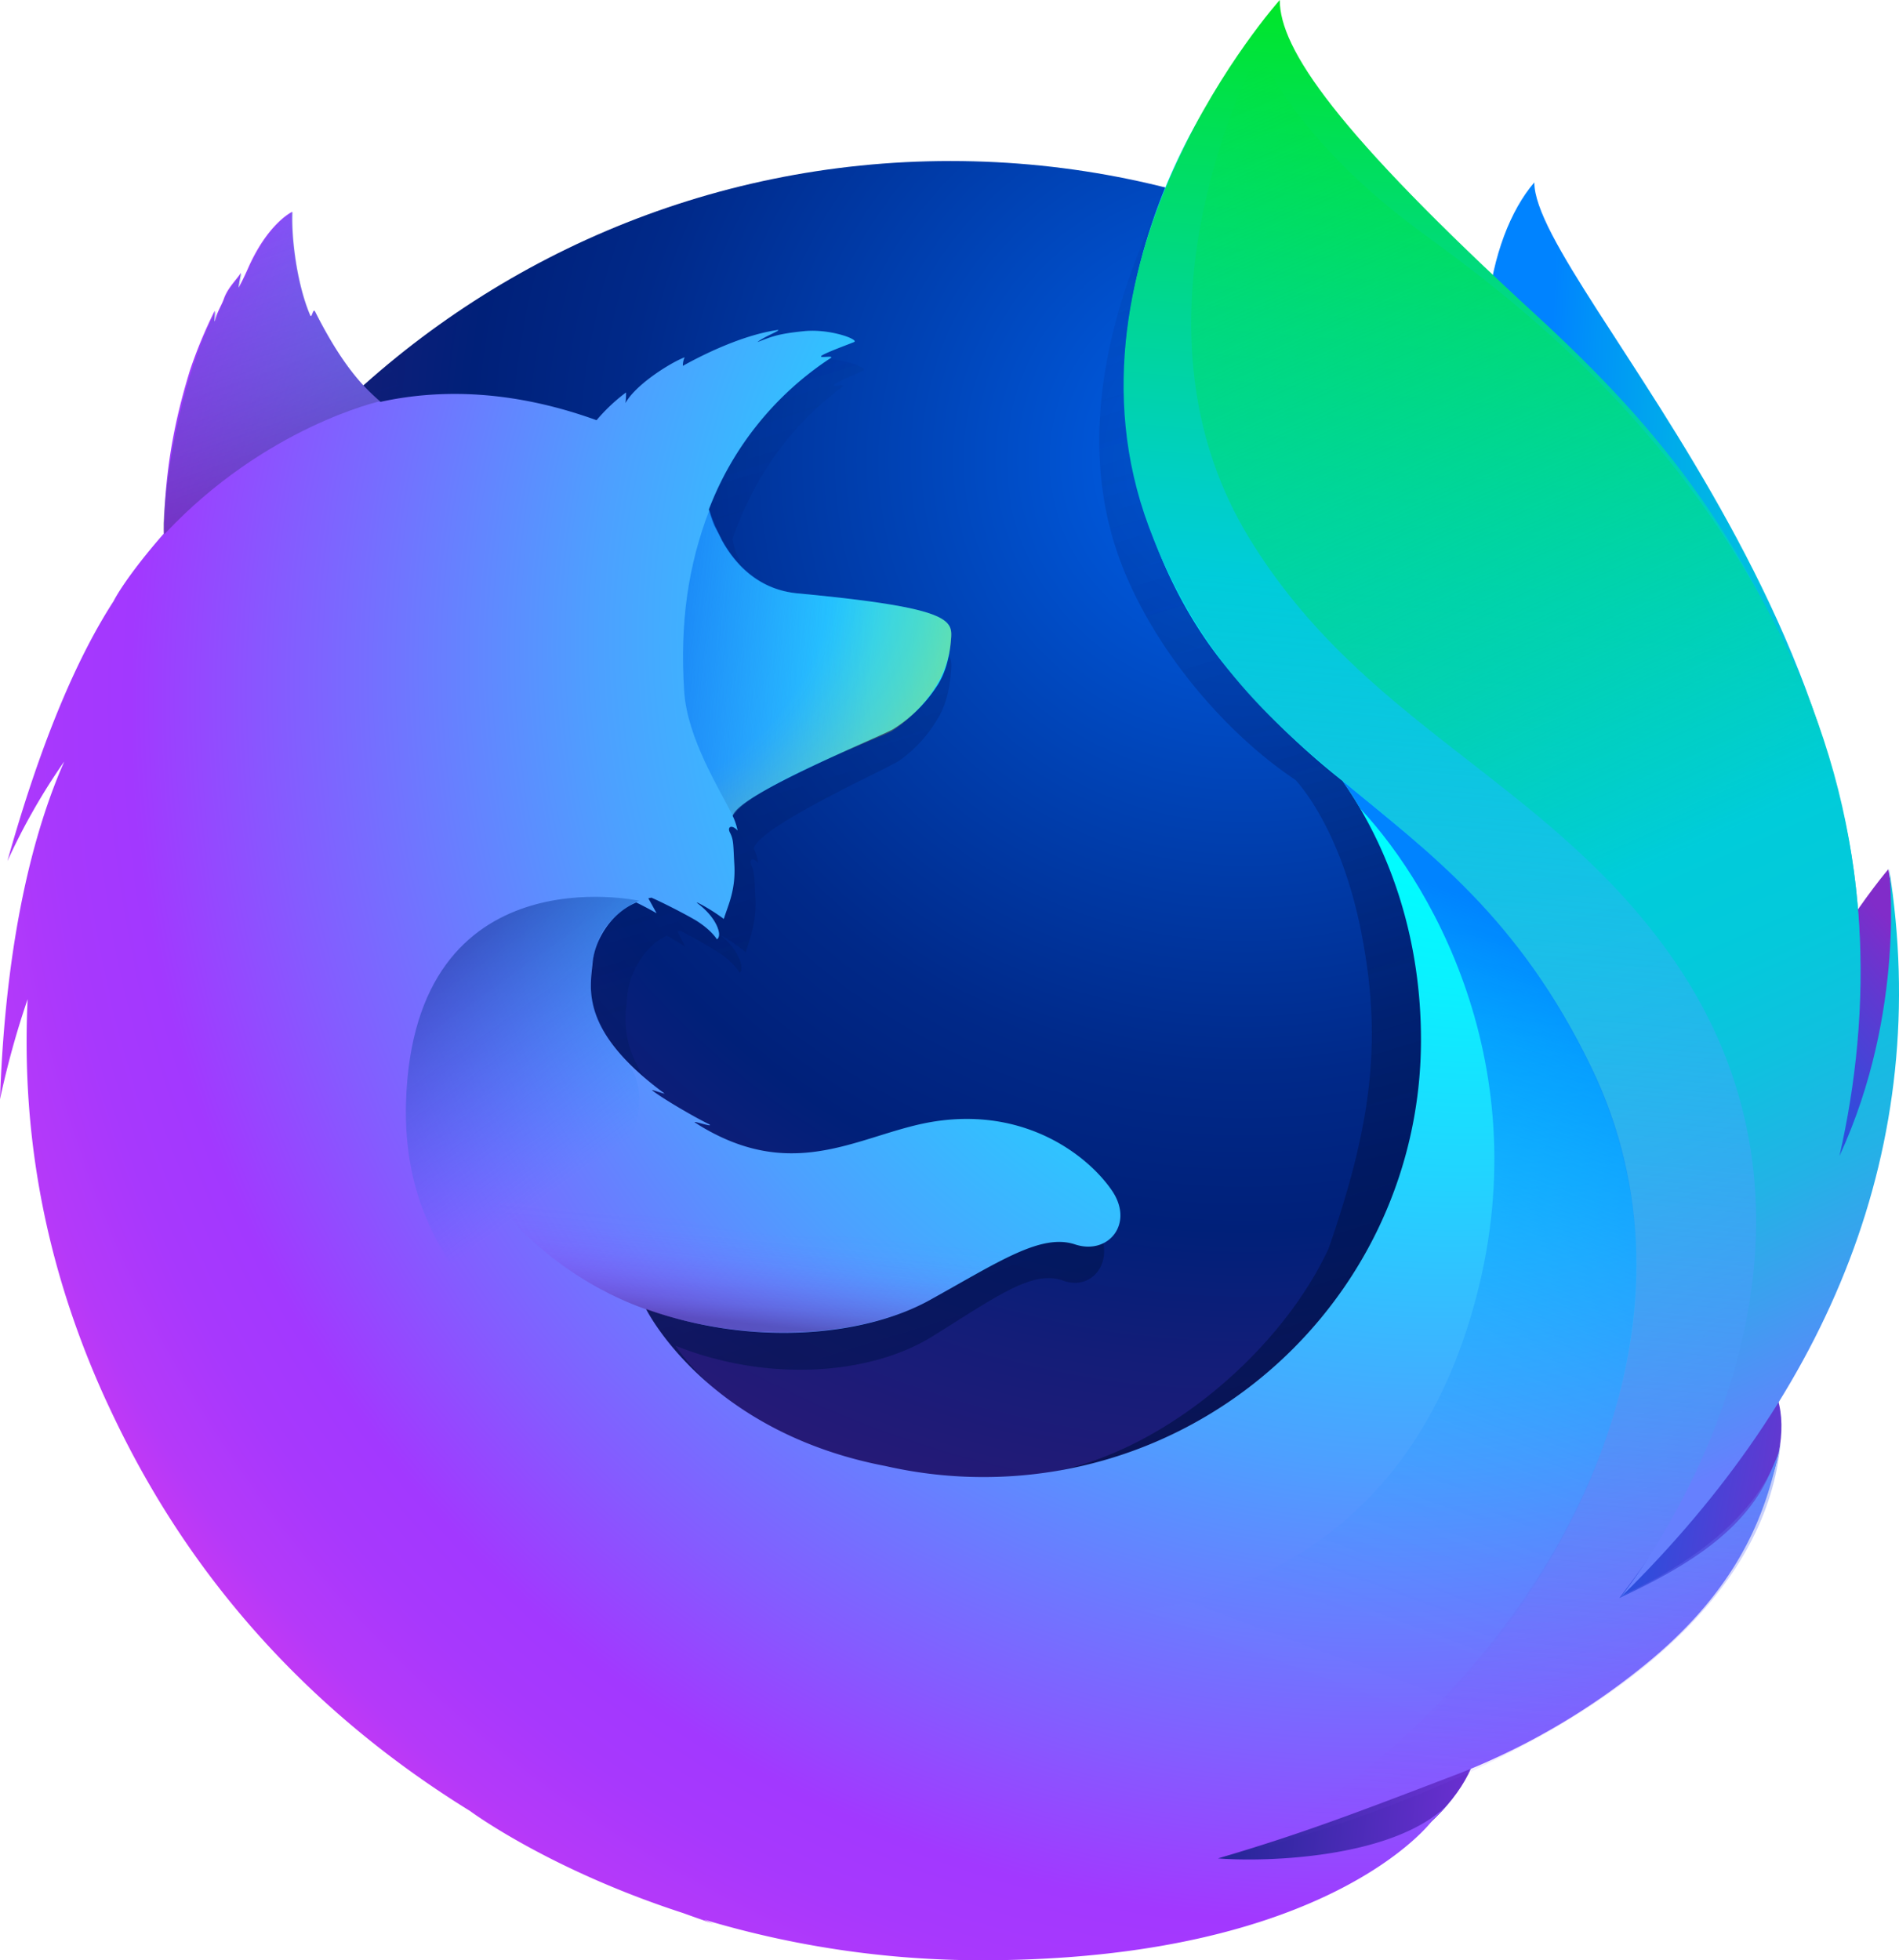 <svg xmlns="http://www.w3.org/2000/svg" xmlns:xlink="http://www.w3.org/1999/xlink" viewBox="0 0 953.36 984"><defs><style>.Tail-Behind{fill:url(#linear-gradient);}.Globe{fill:url(#radial-gradient);}.cls-1{fill:url(#linear-gradient-2);}.cls-2{fill:url(#linear-gradient-3);}.Tail-Flame-Behind---Middle{fill:url(#linear-gradient-4);}.Tail-Flame-Behind---Top{fill:url(#linear-gradient-5);}.Tail-Flame-Behind---Bottom{fill:url(#linear-gradient-6);}.Fox-Body{fill:url(#radial-gradient-2);}.Tail{fill:url(#linear-gradient-7);}.cls-3{fill:url(#linear-gradient-8);}.Arm-Shadow,.cls-4{opacity:0.5;}.cls-4{fill:url(#radial-gradient-3);}.Ear{fill:url(#linear-gradient-9);}.Head-Shadow{fill:url(#linear-gradient-10);}.Arm-Shadow{fill:url(#linear-gradient-11);}.Tail-Flame-Overlap{fill:url(#linear-gradient-12);}.Tail-Swoop-Inner{fill:url(#linear-gradient-13);}</style><linearGradient id="linear-gradient" x1="-14730.69" y1="-8235.56" x2="-14467.45" y2="-8235.56" gradientTransform="matrix(0.76, 0.03, -0.05, 1.12, 11552.15, 10070.58)" gradientUnits="userSpaceOnUse"><stop offset="0" stop-color="#0083ff"/><stop offset="0.1" stop-color="#0092f8"/><stop offset="0.31" stop-color="#00abeb"/><stop offset="0.52" stop-color="#00bee1"/><stop offset="0.75" stop-color="#00c8dc"/><stop offset="1" stop-color="#00ccda"/></linearGradient><radialGradient id="radial-gradient" cx="-7565.85" cy="-7925.09" r="791.23" gradientTransform="translate(9930.15 9899.55) scale(1.23 1.22)" gradientUnits="userSpaceOnUse"><stop offset="0.02" stop-color="#005fe7"/><stop offset="0.18" stop-color="#0042b4"/><stop offset="0.32" stop-color="#002989"/><stop offset="0.4" stop-color="#002079"/><stop offset="0.47" stop-color="#131d78"/><stop offset="0.66" stop-color="#3b1676"/><stop offset="0.75" stop-color="#4a1475"/></radialGradient><linearGradient id="linear-gradient-2" x1="539.67" y1="729.19" x2="348.23" y2="102.96" gradientTransform="translate(1)" gradientUnits="userSpaceOnUse"><stop offset="0" stop-color="#000f43" stop-opacity="0.4"/><stop offset="0.48" stop-color="#001962" stop-opacity="0.17"/><stop offset="1" stop-color="#002079" stop-opacity="0"/></linearGradient><linearGradient id="linear-gradient-3" x1="540.67" y1="729.19" x2="349.23" y2="102.96" gradientTransform="matrix(1, 0, 0, 1, 0, 0)" xlink:href="#linear-gradient-2"/><linearGradient id="linear-gradient-4" x1="-8326.38" y1="-6385.72" x2="-8441.62" y2="-6394.61" gradientTransform="matrix(1.22, 0.12, -0.12, 1.22, 10303.98, 9602.12)" gradientUnits="userSpaceOnUse"><stop offset="0" stop-color="#812cc9"/><stop offset="1" stop-color="#005fe7"/></linearGradient><linearGradient id="linear-gradient-5" x1="-8411.35" y1="-6550.78" x2="-8303.4" y2="-6662.9" gradientTransform="matrix(1.22, 0.12, -0.12, 1.22, 10303.98, 9602.12)" gradientUnits="userSpaceOnUse"><stop offset="0.05" stop-color="#005fe7"/><stop offset="0.18" stop-color="#065de6"/><stop offset="0.35" stop-color="#1856e1"/><stop offset="0.56" stop-color="#354adb"/><stop offset="0.78" stop-color="#5d3ad1"/><stop offset="0.95" stop-color="#812cc9"/></linearGradient><linearGradient id="linear-gradient-6" x1="-8611.64" y1="-6283.03" x2="-8380.75" y2="-6282.49" gradientTransform="matrix(1.22, 0.12, -0.12, 1.22, 10303.98, 9602.12)" gradientUnits="userSpaceOnUse"><stop offset="0" stop-color="#002079"/><stop offset="0.99" stop-color="#a238ff"/></linearGradient><radialGradient id="radial-gradient-2" cx="644.11" cy="384.17" fx="785.045" fy="255.029" r="793.95" gradientUnits="userSpaceOnUse"><stop offset="0.2" stop-color="#00fdff"/><stop offset="0.26" stop-color="#0af1ff"/><stop offset="0.37" stop-color="#23d2ff"/><stop offset="0.52" stop-color="#4da0ff"/><stop offset="0.69" stop-color="#855bff"/><stop offset="0.77" stop-color="#a238ff"/><stop offset="0.81" stop-color="#a738fd"/><stop offset="0.86" stop-color="#b539f9"/><stop offset="0.9" stop-color="#cd39f1"/><stop offset="0.96" stop-color="#ee3ae6"/><stop offset="0.98" stop-color="#ff3be0"/></radialGradient><linearGradient id="linear-gradient-7" x1="-7460.93" y1="-8153.93" x2="-7533.02" y2="-7343.6" gradientTransform="translate(9930.15 9899.55) scale(1.23 1.22)" gradientUnits="userSpaceOnUse"><stop offset="0" stop-color="#00ec00"/><stop offset="0.1" stop-color="#00e244"/><stop offset="0.22" stop-color="#00d694"/><stop offset="0.31" stop-color="#00cfc7"/><stop offset="0.35" stop-color="#00ccda"/><stop offset="0.42" stop-color="#0bc2dd" stop-opacity="0.92"/><stop offset="0.57" stop-color="#29a7e4" stop-opacity="0.72"/><stop offset="0.77" stop-color="#597df0" stop-opacity="0.4"/><stop offset="1" stop-color="#9448ff" stop-opacity="0"/></linearGradient><linearGradient id="linear-gradient-8" x1="-8884.81" y1="-6718.14" x2="-8748.34" y2="-6718.14" gradientTransform="matrix(1.22, 0.12, -0.12, 1.22, 10303.98, 9602.12)" gradientUnits="userSpaceOnUse"><stop offset="0" stop-color="#005fe7"/><stop offset="0.46" stop-color="#0071f3" stop-opacity="0.51"/><stop offset="0.83" stop-color="#007efc" stop-opacity="0.14"/><stop offset="1" stop-color="#0083ff" stop-opacity="0"/></linearGradient><radialGradient id="radial-gradient-3" cx="-8872.82" cy="-6771.72" r="165.97" gradientTransform="matrix(1.22, 0.12, -0.12, 1.22, 10303.98, 9602.12)" gradientUnits="userSpaceOnUse"><stop offset="0.63" stop-color="#ffe302" stop-opacity="0"/><stop offset="0.67" stop-color="#ffe302" stop-opacity="0.05"/><stop offset="0.75" stop-color="#ffe302" stop-opacity="0.19"/><stop offset="0.86" stop-color="#ffe302" stop-opacity="0.4"/><stop offset="0.99" stop-color="#ffe302" stop-opacity="0.7"/></radialGradient><linearGradient id="linear-gradient-9" x1="235.26" y1="-1034.95" x2="117.43" y2="-1286.79" gradientTransform="matrix(0.99, 0.1, -0.1, 0.99, -174.08, 1317.57)" gradientUnits="userSpaceOnUse"><stop offset="0.19" stop-color="#4a1475" stop-opacity="0.5"/><stop offset="0.62" stop-color="#2277ac" stop-opacity="0.23"/><stop offset="0.94" stop-color="#00ccda" stop-opacity="0"/></linearGradient><linearGradient id="linear-gradient-10" x1="-12.97" y1="716.69" x2="81.14" y2="823.58" gradientTransform="matrix(0.99, 0.1, -0.1, 0.99, 305.06, -242.85)" gradientUnits="userSpaceOnUse"><stop offset="0.01" stop-color="#002079" stop-opacity="0.5"/><stop offset="1" stop-color="#0083ff" stop-opacity="0"/></linearGradient><linearGradient id="linear-gradient-11" x1="165.1" y1="900.05" x2="165.15" y2="846.62" gradientTransform="matrix(0.99, 0.1, -0.1, 0.99, 305.06, -242.85)" gradientUnits="userSpaceOnUse"><stop offset="0" stop-color="#4a1475" stop-opacity="0.9"/><stop offset="0.18" stop-color="#6720a2" stop-opacity="0.6"/><stop offset="0.38" stop-color="#812acb" stop-opacity="0.34"/><stop offset="0.57" stop-color="#9332e8" stop-opacity="0.15"/><stop offset="0.76" stop-color="#9e36f9" stop-opacity="0.04"/><stop offset="0.93" stop-color="#a238ff" stop-opacity="0"/></linearGradient><linearGradient id="linear-gradient-12" x1="620.53" y1="36.12" x2="926.19" y2="719.61" gradientUnits="userSpaceOnUse"><stop offset="0" stop-color="#00ec00" stop-opacity="0"/><stop offset="0.28" stop-color="#00dc6d" stop-opacity="0.5"/><stop offset="0.5" stop-color="#00d1bb" stop-opacity="0.86"/><stop offset="0.6" stop-color="#00ccda"/><stop offset="0.68" stop-color="#04c9db"/><stop offset="0.75" stop-color="#0fc1df"/><stop offset="0.83" stop-color="#23b2e6"/><stop offset="0.9" stop-color="#3e9ef0"/><stop offset="0.98" stop-color="#6184fc"/><stop offset="0.99" stop-color="#6680fe"/></linearGradient><linearGradient id="linear-gradient-13" x1="680.88" y1="429.21" x2="536.1" y2="817.96" gradientUnits="userSpaceOnUse"><stop offset="0" stop-color="#0083ff"/><stop offset="0.04" stop-color="#0083ff" stop-opacity="0.92"/><stop offset="0.14" stop-color="#0083ff" stop-opacity="0.71"/><stop offset="0.26" stop-color="#0083ff" stop-opacity="0.52"/><stop offset="0.37" stop-color="#0083ff" stop-opacity="0.36"/><stop offset="0.49" stop-color="#0083ff" stop-opacity="0.23"/><stop offset="0.61" stop-color="#0083ff" stop-opacity="0.13"/><stop offset="0.73" stop-color="#0083ff" stop-opacity="0.06"/><stop offset="0.86" stop-color="#0083ff" stop-opacity="0.01"/><stop offset="1" stop-color="#0083ff" stop-opacity="0"/></linearGradient></defs><title>firefox-nightly</title><g id="Layer_2" data-name="Layer 2"><g id="Firefox"><path class="Tail-Behind" d="M770.28,91.56c-23.95,27.88-35.1,90.64-10.82,154.26s61.5,49.8,84.7,114.67c30.62,85.6,16.37,200.59,16.37,200.59s36.81,106.61,62.47-6.63C979.79,341.74,770.28,143.94,770.28,91.56Z"/><path id="_Path_" data-name="&lt;Path&gt;" class="Globe" d="M476.92,972.83c245.24,0,443.9-199.74,443.9-446s-198.66-446-443.66-446S33.5,280.51,33.5,526.8C33,773.33,231.92,972.83,476.92,972.83Z"/><path class="cls-1" d="M810.67,803.64a246.89,246.89,0,0,1-30.12,18.18,704,704,0,0,0,38.3-63c9.46-10.47,18.13-20.65,25.19-31.65,3.44-5.41,7.31-12.08,11.42-19.82,24.92-44.9,52.4-117.56,53.18-192.2V515c0-1.84,0-3.67,0-5.51a257.6,257.6,0,0,0-5.71-55.75c.2,1.43.38,2.86.56,4.29-.22-1.1-.41-2.21-.64-3.31.37,2,.66,4,1,6,5.09,43.22,1.47,85.37-16.68,116.45-.29.45-.58.88-.87,1.32,9.41-47.23,12.56-99.39,2.09-151.6,0,0-4.19-25.38-35.38-102.44-18-44.35-49.83-80.72-78-107.21-24.69-30.55-47.11-51-59.47-64.06-25.82-27.19-36.64-47.57-41.09-60.87-3.85-1.93-53.14-49.81-57.05-51.63-21.51,33.35-89.16,137.67-57,235.15,14.58,44.17,51.47,90,90.07,115.74,1.69,1.94,23,25,33.09,77.16,10.45,53.85,5,95.86-16.54,158-25.29,54.51-90.07,108.39-150.72,113.9-129.67,11.78-177.15-65.11-177.15-65.11,46.34,18.52,97.57,14.65,128.72-4.56,31.4-19.43,50.39-33.83,65.81-28.15C548.86,648.43,561,632,550.1,615a78.5,78.5,0,0,0-79.4-34.57c-31.43,5.11-60.23,30-101.41,5.89a85.53,85.53,0,0,1-7.73-5.06c-2.71-1.79,8.83,2.72,6.13.69-8-4.35-22.2-13.84-25.88-17.22-.61-.56,6.22,2.18,5.61,1.62-38.51-31.71-33.7-53.13-32.49-66.57,1-10.75,8-24.52,19.75-30.11,5.69,3.11,9.24,5.48,9.24,5.48s-2.43-5-3.74-7.58c.46-.2.9-.15,1.36-.34,4.66,2.25,15,8.1,20.41,11.67,7.07,5,9.33,9.44,9.33,9.44s1.86-1,.48-5.37c-.5-1.78-2.65-7.45-9.65-13.17l.44,0a81.2,81.2,0,0,1,11.87,8.24c2-7.18,5.53-14.68,4.75-28.09-.48-9.43-.26-11.87-1.92-15.51-1.49-3.13.83-4.35,3.42-1.1a32.83,32.83,0,0,0-2.21-7.4l0-.24c3.23-11.24,68.25-40.46,73-43.88a67.36,67.36,0,0,0,19.13-20.8c3.62-5.76,6.34-13.85,7-26.11.36-8.84-3.76-14.73-69.51-21.62-18-1.77-28.53-14.8-34.53-26.82-1.09-2.59-2.21-4.94-3.33-7.28a58,58,0,0,1-2.56-8.43c10.75-30.87,28.81-57,55.37-76.7,1.45-1.32-5.78.34-4.34-1,1.69-1.54,12.71-6,14.79-7,2.54-1.2-10.88-6.9-22.73-5.51-12.07,1.36-14.63,2.8-21.07,5.53,2.67-2.66,11.17-6.15,9.18-6.13-13,2-29.18,9.56-43,18.12a10.73,10.73,0,0,1,.83-4.35c-6.44,2.73-22.26,13.79-26.87,23.14a44.33,44.33,0,0,0,.27-5.4,84.48,84.48,0,0,0-13.19,13.82l-.24.22c-37.36-15-70.23-16-98.05-9.28-6.09-6.11-9.06-1.64-22.91-32.07-.94-1.83.72,1.81,0,0-2.28-5.9,1.39,7.87,0,0-23.28,18.37-53.92,39.19-68.63,53.89-.18.59,17.16-4.9,0,0-6,1.72-5.6,5.28-6.51,37.5-.22,2.44,0,5.18-.22,7.38-11.75,15-19.75,27.64-22.78,34.21-15.19,26.18-31.93,67-48.15,131.55A334.36,334.36,0,0,1,75.2,398.36c-13.49,34.27-26.53,88.08-29.13,170.94a483.61,483.61,0,0,1,12.53-50.66A473,473,0,0,0,93.33,719.71c9.33,22.82,24.76,57.46,51,95.4C226.9,902,343.31,956,472.21,956,606.79,956,727.64,897.13,810.67,803.64Z"/><path class="cls-2" d="M810.67,803.64a246.89,246.89,0,0,1-30.12,18.18,704,704,0,0,0,38.3-63c9.46-10.47,18.13-20.65,25.19-31.65,3.44-5.41,7.31-12.08,11.42-19.82,24.92-44.9,52.4-117.56,53.18-192.2V515c0-1.84,0-3.67,0-5.51a257.6,257.6,0,0,0-5.71-55.75c.2,1.43.38,2.86.56,4.29-.22-1.1-.41-2.21-.64-3.31.37,2,.66,4,1,6,5.09,43.22,1.47,85.37-16.68,116.45-.29.45-.58.88-.87,1.32,9.41-47.23,12.56-99.39,2.09-151.6,0,0-4.19-25.38-35.38-102.44-18-44.35-49.83-80.72-78-107.21-24.69-30.55-47.11-51-59.47-64.06-25.82-27.19-36.64-47.57-41.09-60.87-3.85-1.93-53.14-49.81-57.05-51.63-21.51,33.35-89.16,137.67-57,235.15,14.58,44.17,51.47,90,90.07,115.74,1.69,1.94,23,25,33.09,77.16,10.45,53.85,5,95.86-16.54,158-25.29,54.51-90.07,108.39-150.72,113.9-129.67,11.78-177.15-65.11-177.15-65.11,46.34,18.52,97.57,14.65,128.72-4.56,31.4-19.43,50.39-33.83,65.81-28.15C548.86,648.43,561,632,550.1,615a78.5,78.5,0,0,0-79.4-34.57c-31.43,5.11-60.23,30-101.41,5.89a85.53,85.53,0,0,1-7.73-5.06c-2.71-1.79,8.83,2.72,6.13.69-8-4.35-22.2-13.84-25.88-17.22-.61-.56,6.22,2.18,5.61,1.62-38.51-31.71-33.7-53.13-32.49-66.57,1-10.75,8-24.52,19.75-30.11,5.69,3.11,9.24,5.48,9.24,5.48s-2.43-5-3.74-7.58c.46-.2.9-.15,1.36-.34,4.66,2.25,15,8.1,20.41,11.67,7.07,5,9.33,9.44,9.33,9.44s1.86-1,.48-5.37c-.5-1.78-2.65-7.45-9.65-13.17l.44,0a81.2,81.2,0,0,1,11.87,8.24c2-7.18,5.53-14.68,4.75-28.09-.48-9.43-.26-11.87-1.92-15.51-1.49-3.13.83-4.35,3.42-1.1a32.83,32.83,0,0,0-2.21-7.4l0-.24c3.23-11.24,68.25-40.46,73-43.88a67.36,67.36,0,0,0,19.13-20.8c3.62-5.76,6.34-13.85,7-26.11.36-8.84-3.76-14.73-69.51-21.62-18-1.77-28.53-14.8-34.53-26.82-1.09-2.59-2.21-4.94-3.33-7.28a58,58,0,0,1-2.56-8.43c10.75-30.87,28.81-57,55.37-76.7,1.45-1.32-5.78.34-4.34-1,1.69-1.54,12.71-6,14.79-7,2.54-1.2-10.88-6.9-22.73-5.51-12.07,1.36-14.63,2.8-21.07,5.53,2.67-2.66,11.17-6.15,9.18-6.13-13,2-29.18,9.56-43,18.12a10.73,10.73,0,0,1,.83-4.35c-6.44,2.73-22.26,13.79-26.87,23.14a44.33,44.33,0,0,0,.27-5.4,84.48,84.48,0,0,0-13.19,13.82l-.24.22c-37.36-15-70.23-16-98.05-9.28-6.09-6.11-9.06-1.64-22.91-32.07-.94-1.83.72,1.81,0,0-2.28-5.9,1.39,7.87,0,0-23.28,18.37-53.92,39.19-68.63,53.89-.18.59,17.16-4.9,0,0-6,1.72-5.6,5.28-6.51,37.5-.22,2.44,0,5.18-.22,7.38-11.75,15-19.75,27.64-22.78,34.21-15.19,26.18-31.93,67-48.15,131.55A334.36,334.36,0,0,1,75.2,398.36c-13.49,34.27-26.53,88.08-29.13,170.94a483.61,483.61,0,0,1,12.53-50.66A473,473,0,0,0,93.33,719.71c9.33,22.82,24.76,57.46,51,95.4C226.9,902,343.31,956,472.21,956,606.79,956,727.64,897.13,810.67,803.64Z"/><path class="Tail-Flame-Behind---Middle" d="M711.1,866.71c162.87-18.86,235-186.7,142.38-190C769.85,674,634,875.61,711.1,866.71Z"/><path class="Tail-Flame-Behind---Top" d="M865.21,642.42C977.26,577.21,948,436.34,948,436.34s-43.25,50.24-72.62,130.32C846.4,646,797.84,681.81,865.21,642.42Z"/><path class="Tail-Flame-Behind---Bottom" d="M509.47,950.06C665.7,999.91,800,876.84,717.21,835.74,642,798.68,435.32,926.49,509.47,950.06Z"/><path class="Fox-Body" d="M638.58,21.42l.53-.57A1.78,1.78,0,0,0,638.58,21.42ZM876.85,702.23c3.8-5.36,8.94-22.53,13.48-30.21,27.58-44.52,27.78-80,27.78-80.84,16.66-83.22,15.15-117.2,4.9-180-8.25-50.6-44.32-123.09-75.57-158-32.2-36-9.51-24.25-40.69-50.52-27.33-30.29-53.82-60.29-68.25-72.36C634.22,43.09,636.57,24.58,638.58,21.42c-.34.37-.84.92-1.47,1.64C635.87,18.14,635,14,635,14s-57,57-69,152c-7.83,62,15.38,126.68,49,168a381.37,381.37,0,0,0,59,58v0c25.4,36.48,39.38,81.49,39.38,129.91,0,121.24-98.34,219.53-219.65,219.53a220.45,220.45,0,0,1-49.13-5.52C387.36,725,354.3,696.12,337.82,676.51c-9.45-11.23-13.46-19.42-13.46-19.42,51.28,18.37,108,14.53,142.47-4.52,34.75-19.26,55.77-33.55,72.84-27.92,16.82,5.61,30.21-10.67,18.2-27.54-11.77-16.85-42.4-41-87.88-34.29-34.79,5.07-66.66,29.76-112.24,5.84a96.31,96.31,0,0,1-8.55-5c-3-1.77,9.77,2.69,6.79.68-8.87-4.32-24.57-13.73-28.64-17.07-.68-.56,6.88,2.16,6.2,1.6-42.62-31.45-37.3-52.69-36-66,1.07-10.66,8.81-24.32,21.86-29.86,6.3,3.08,10.23,5.43,10.23,5.43s-2.69-4.92-4.14-7.51c.51-.19,1-.15,1.5-.34,5.16,2.23,16.58,8,22.59,11.57,7.83,4.95,10.32,9.36,10.32,9.36s2.06-1,.54-5.33c-.56-1.77-2.93-7.39-10.68-13.07l.48,0a90.85,90.85,0,0,1,13.13,8.17c2.19-7.12,6.12-14.56,5.25-27.86-.53-9.35-.28-11.78-2.12-15.39-1.65-3.1.92-4.31,3.78-1.09a30,30,0,0,0-2.44-7.34l0-.24c3.57-11.14,75.53-40.12,80.77-43.51a70.31,70.31,0,0,0,21.17-20.63c4-5.72,7-13.73,7.75-25.89.25-5.48-1.44-9.82-20.5-14-11.44-2.49-29.14-4.91-56.43-7.47-19.9-1.76-31.58-14.68-38.21-26.6-1.21-2.57-2.45-4.9-3.68-7.22a53.11,53.11,0,0,1-2.83-8.36,158.47,158.47,0,0,1,61.28-76.06c1.6-1.31-6.4.33-4.8-1,1.87-1.52,14.06-5.93,16.37-6.92,2.81-1.19-12-6.84-25.16-5.47-13.36,1.35-16.19,2.78-23.32,5.49,3-2.64,12.37-6.1,10.16-6.08-14.4,2-32.3,9.48-47.6,18a9.68,9.68,0,0,1,.92-4.31c-7.13,2.71-24.64,13.67-29.73,23a39.49,39.49,0,0,0,.29-5.35,88.68,88.68,0,0,0-14.6,13.7l-.27.22C258.14,196,221.75,195,191,201.72c-6.74-6.06-17.57-15.23-32.89-45.4-1-1.82-1.6,3.75-2.4,2-6-13.81-9.55-36.44-9-52,0,0-12.32,5.61-22.51,29.06-1.89,4.21-3.11,6.54-4.32,8.87-.56.68,1.27-7.7,1-7.24-1.77,3-6.36,7.19-8.37,12.62-1.38,4-3.32,6.27-4.56,11.29l-.29.46c-.1-1.48.37-6.08,0-5.14A236.1,236.1,0,0,0,95.34,186c-5.49,18-11.88,42.61-12.89,74.57-.24,2.42,0,5.14-.25,7.32C69.2,282.72,60.34,295.28,57,301.8c-16.81,26-35.33,66.44-53.29,130.46a319.14,319.14,0,0,1,28.54-50C17.32,416.25,2.89,469.62,0,551.8a438.52,438.52,0,0,1,13.87-50.24C11.29,556.36,17.68,624.3,52.32,701,72.89,746,120.24,837.6,235.94,909.05h0s39.36,29.3,107,51.26c5,1.81,10.06,3.6,15.23,5.33-1.62-.66-3.19-1.34-4.71-2.05A484.88,484.88,0,0,0,492.27,984c175.18.15,226.85-70.2,226.85-70.2l-.51.38q3.71-3.49,7.14-7.26C698.11,933,635,934.76,611.45,932.87c40.22-11.81,66.69-21.81,118.17-41.52q9-3.36,18.48-7.64l2.05-.94c1.25-.58,2.49-1.13,3.75-1.74a349.21,349.21,0,0,0,70.26-44c51.7-41.3,62.95-81.56,68.83-108.1-.82,2.54-3.37,8.47-5.17,12.32-13.31,28.48-42.84,46-74.91,60.95a689,689,0,0,0,42.38-62.44C865.77,729.39,869,713.15,876.85,702.23Z"/><path class="Tail" d="M813.92,801c21.08-23.24,40-49.82,54.35-80,36.9-77.58,94-206.58,49-341.31C881.77,273.22,833,215,771.11,158.12,670.56,65.76,642.48,24.52,642.48,0c0,0-116.09,129.41-65.74,264.38s153.46,130,221.68,270.87c80.27,165.74-64.95,346.61-185,397.24,7.35-1.63,267-60.38,280.61-208.88C893.68,726.34,887.83,767.41,813.92,801Z"/><path class="cls-3" d="M477.59,319.37c.39-8.77-4.16-14.66-76.68-21.46-29.84-2.76-41.26-30.33-44.75-41.94-10.61,27.56-15,56.49-12.64,91.48,1.61,22.92,17,47.52,24.37,62,0,0,1.64-2.13,2.39-2.91,13.86-14.43,71.94-36.42,77.39-39.54C453.69,363.16,476.58,346.44,477.59,319.37Z"/><path class="cls-4" d="M477.59,319.37c.39-8.77-4.16-14.66-76.68-21.46-29.84-2.76-41.26-30.33-44.75-41.94-10.61,27.56-15,56.49-12.64,91.48,1.61,22.92,17,47.52,24.37,62,0,0,1.64-2.13,2.39-2.91,13.86-14.43,71.94-36.42,77.39-39.54C453.69,363.16,476.58,346.44,477.59,319.37Z"/><path class="Ear" d="M158.31,156.47c-1-1.82-1.6,3.75-2.4,2-6-13.81-9.58-36.2-8.72-52,0,0-12.32,5.61-22.51,29.06-1.89,4.21-3.11,6.54-4.32,8.86-.56.68,1.27-7.7,1-7.24-1.77,3-6.36,7.19-8.35,12.38-1.65,4.24-3.35,6.52-4.61,11.77-.39,1.43.39-6.32.05-5.38C84.72,201.68,80.19,271,82.69,268,133.17,214.14,191,201.36,191,201.36c-6.15-4.53-19.53-17.63-32.7-44.89Z"/><path class="Head-Shadow" d="M349.84,720.1c-69.72-29.77-149-71.75-146-167.14C207.92,427.35,321,452.18,321,452.18c-4.27,1-15.68,9.16-19.72,17.82-4.27,10.83-12.07,35.28,11.55,60.9,37.09,40.19-76.2,95.36,98.66,199.57,4.41,2.4-41-1.43-61.64-10.36Z"/><path class="Arm-Shadow" d="M325.07,657.5c49.44,17.21,107,14.19,141.52-4.86,23.09-12.85,52.7-33.43,70.92-28.35-15.78-6.24-27.73-9.15-42.1-9.86-2.45,0-5.38-.05-8-.32a136.23,136.23,0,0,0-15.76.86c-8.9.82-18.77,6.43-27.74,5.53-.48,0,8.7-3.77,8-3.61-4.75,1-9.92,1.21-15.37,1.88-3.47.39-6.45.82-9.89,1-103,8.73-190-55.81-190-55.81-7.41,25,33.17,74.3,88.52,93.57Z"/><path class="Tail-Flame-Overlap" d="M813.74,801.65c104.16-102.27,156.86-226.58,134.58-366,0,0,8.9,71.5-24.85,144.63,16.21-71.39,18.1-160.11-25-252C841,205.64,746.45,141.11,710.35,114.19,655.66,73.4,633,31.87,632.57,23.3c-16.34,33.48-65.77,148.2-5.31,247,56.64,92.56,145.86,120,208.33,204.95C950.67,631.67,813.74,801.65,813.74,801.65Z"/><path class="Tail-Swoop-Inner" d="M798.81,535.55C762.41,460.35,717,427.55,674,392c5,7,6.23,9.47,9,14,37.83,40.32,93.61,138.66,53.11,262.11C659.88,900.48,355,791.06,323,760.32c12.93,134.49,238,198.84,384.6,111.63C791,793,858.47,658.79,798.81,535.55Z"/></g></g></svg>